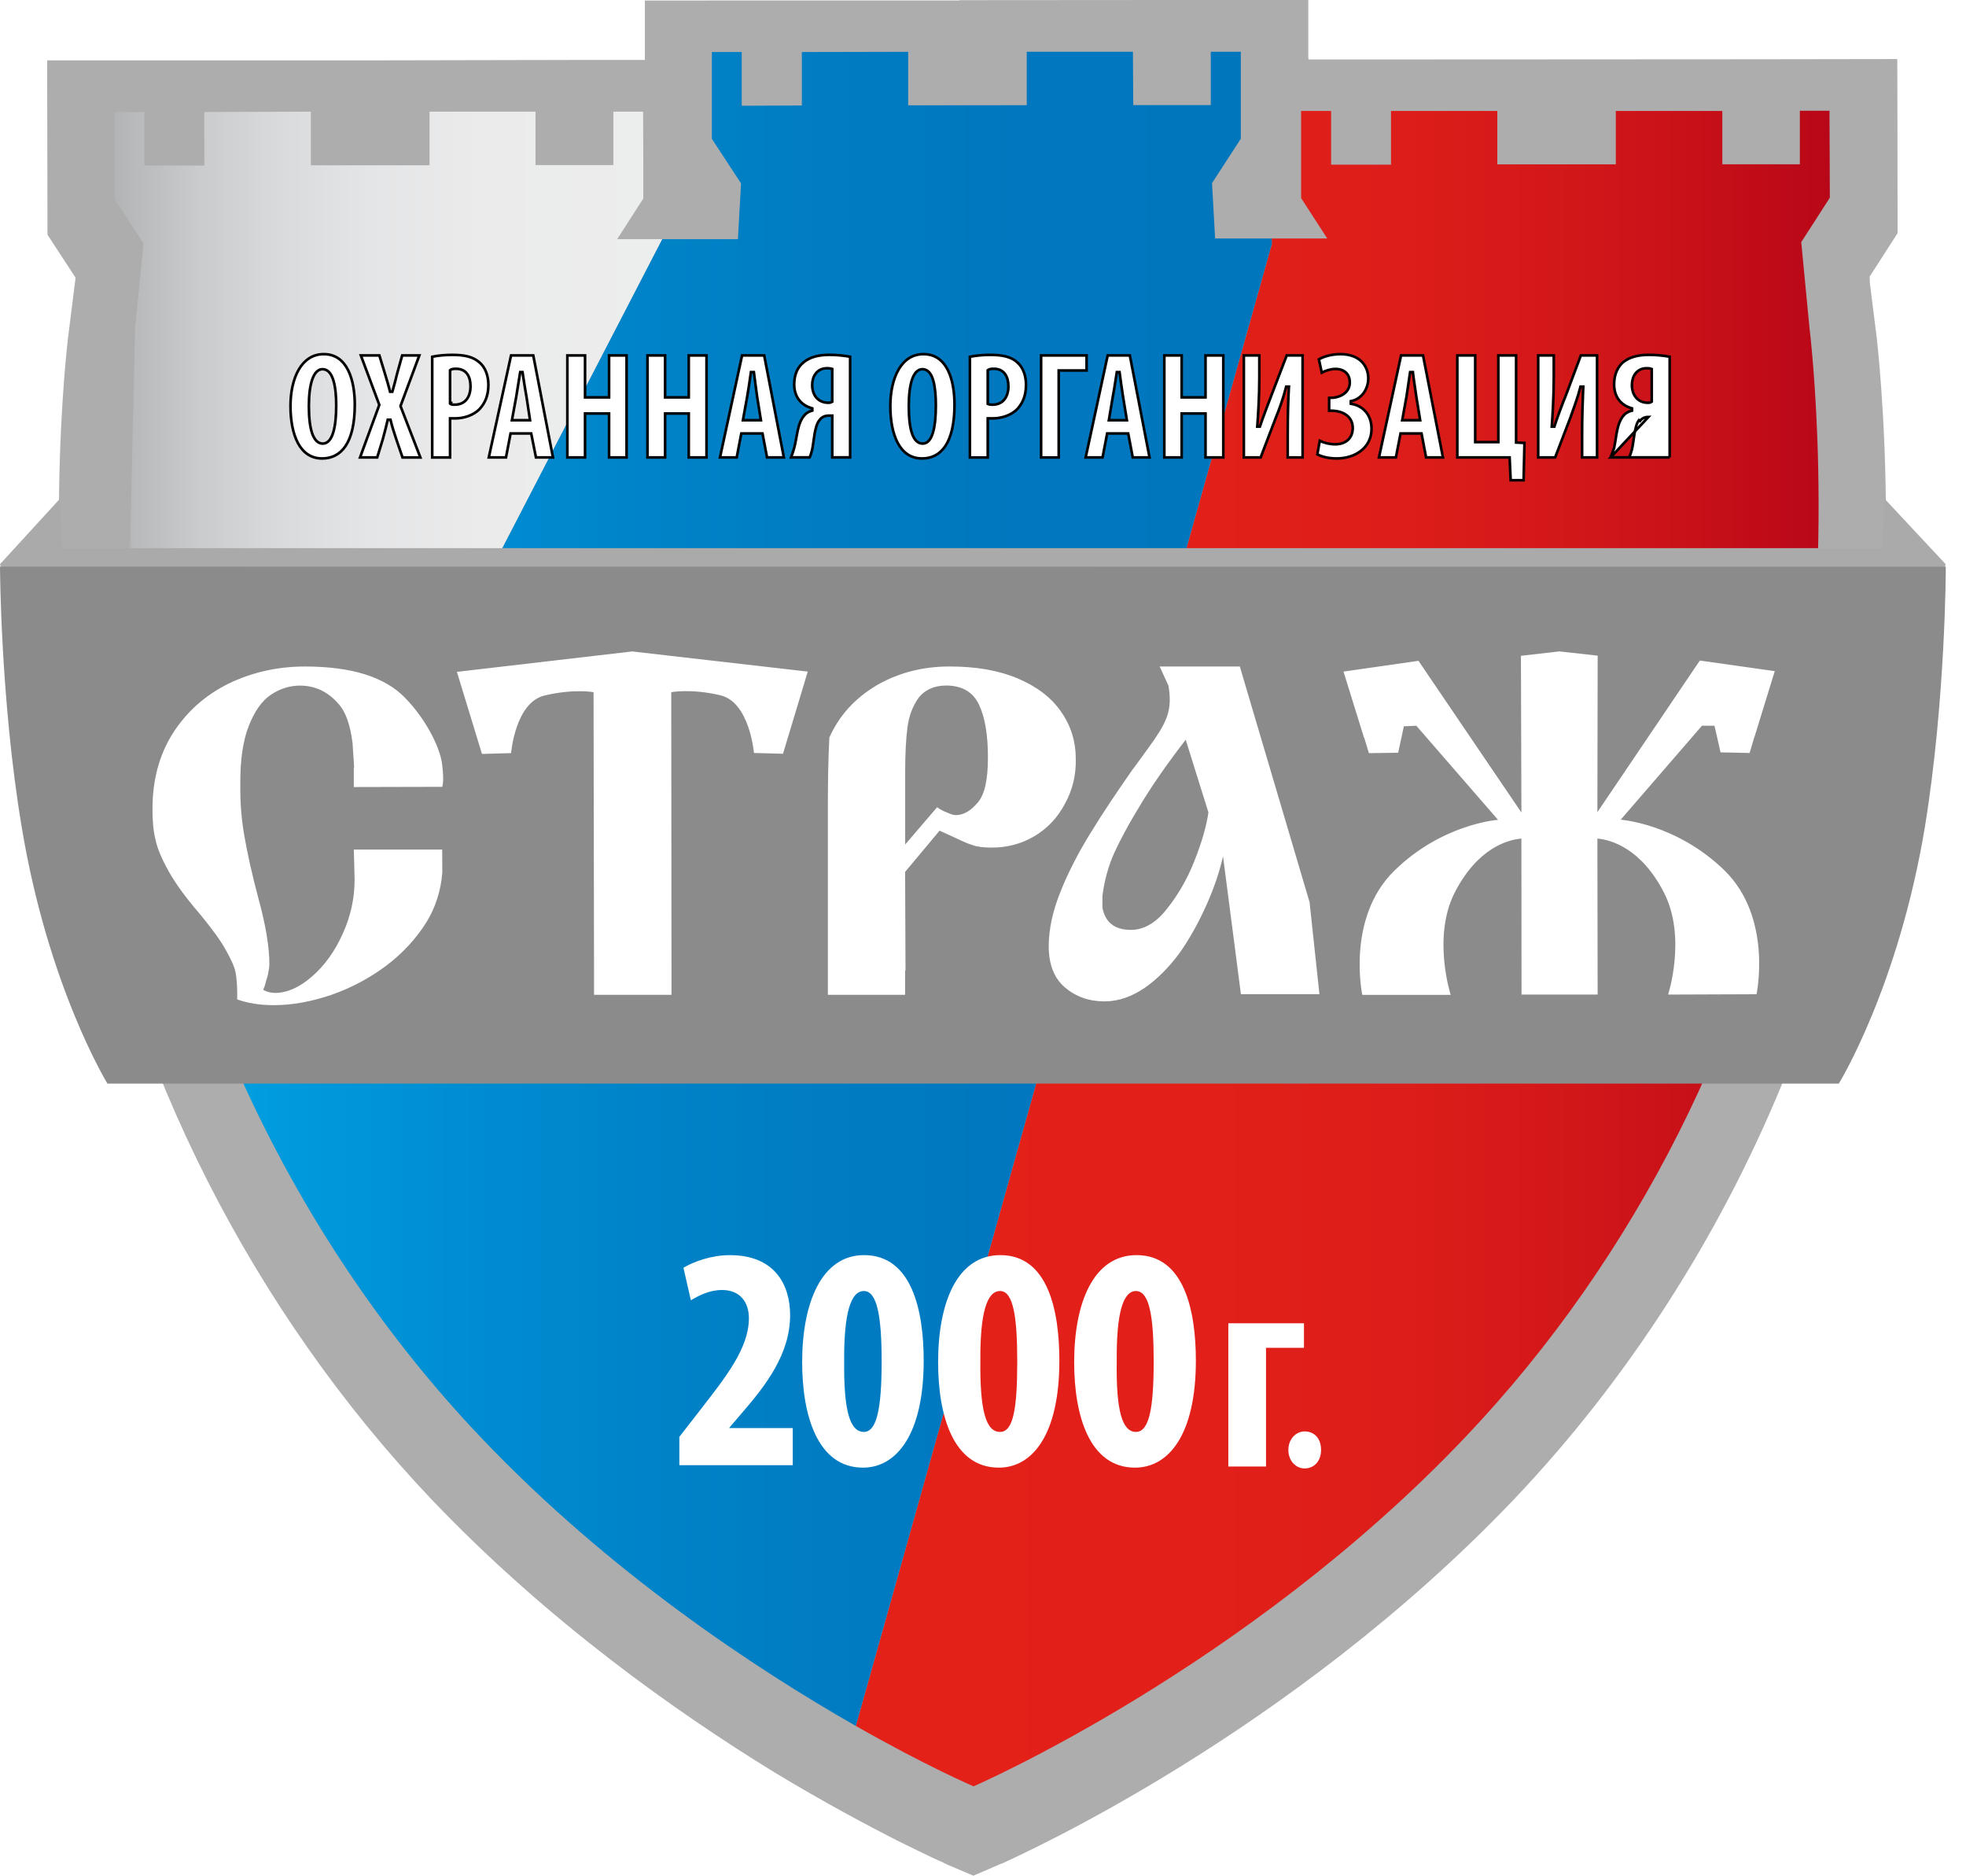 <?xml version="1.0" encoding="UTF-8"?> <svg xmlns="http://www.w3.org/2000/svg" width="65" height="62" viewBox="0 0 65 62" fill="none"><g clip-path="url(#clip0_1317_59)"><path d="M62.044 11.126L61.823 9.369L61.815 9.142L62.738 7.708L62.733 3.735L62.728 1.952L58.088 1.959L51.199 1.963L44.566 1.966H43.263L43.255 1.898V0H38.607L31.731 0.005V0.016H25.088L21.321 0.017V1.982H18.858L12.505 1.995H5.334H1.559L1.57 7.758L2.495 9.175V9.209L2.252 11.14C2.244 11.213 1.998 13.205 1.953 16.262C1.949 16.573 1.949 16.911 1.949 17.256C1.949 20.003 2.13 23.43 2.78 26.992C4.27 35.21 8.305 43.293 14.294 49.59C18.121 53.595 22.335 56.578 25.603 58.583C27.25 59.579 28.656 60.323 29.659 60.837C30.162 61.088 30.561 61.274 30.841 61.411C30.982 61.477 31.089 61.527 31.166 61.554C31.205 61.576 31.236 61.596 31.251 61.604L31.277 61.605L31.297 61.624L32.182 62L33.102 61.603H33.115C33.777 61.296 42.651 57.32 50.05 49.566C53.826 45.591 56.816 40.9 58.883 35.917C60.111 32.962 61.234 28.774 61.543 26.93C61.846 25.128 62.217 21.355 62.217 21.341V21.33V21.306C62.217 21.3 62.33 18.987 62.347 17.603C62.35 17.466 62.355 17.325 62.355 17.201C62.348 13.624 62.044 11.135 62.044 11.126Z" fill="#ADADAD"></path><g filter="url(#filter0_d_1317_59)"><path d="M59.553 8.524L60.498 7.058L60.494 5.942L60.487 4.182H59.507V5.952H56.944V4.188H53.422V5.953H49.504V4.188H45.99V5.963H44.009V4.188H43.018V7.068L43.882 8.404H40.175H42.045L42.05 8.584L28.295 57.57C30.626 58.9 32.187 59.567 32.187 59.567C32.187 59.567 41.177 55.676 48.434 48.037C54.118 42.064 57.948 34.331 59.343 26.552C60.757 18.776 59.826 11.369 59.826 11.369L59.553 8.524Z" fill="url(#paint0_linear_1317_59)"></path><path d="M42.044 8.404H40.174L40.072 6.574L41.024 5.106V3.994V2.232H40.031V3.994H37.468L37.457 2.232H33.946V3.998L30.026 4.002V2.233L26.511 2.241V4.008L24.523 4.016V2.241H23.536V5.109L24.5 6.583L24.397 8.426H21.89L7.768 35.709C9.735 40.212 12.488 44.452 15.914 48.05C20.168 52.519 24.999 55.69 28.294 57.571L42.05 8.583L42.044 8.404Z" fill="url(#paint1_linear_1317_59)"></path><path d="M4.465 11.41C4.465 11.41 4.376 15.292 4.26 20.357C4.362 22.305 4.578 24.435 4.97 26.594C5.519 29.677 6.476 32.745 7.761 35.717L21.892 8.427H20.405L21.269 7.083V5.978L21.263 4.211H20.278V5.978H17.705V4.212H14.2V5.985H10.278V4.212L6.752 4.223L6.757 5.993H4.773V4.222L3.785 4.225V7.097L4.745 8.565L4.465 11.41Z" fill="url(#paint2_linear_1317_59)"></path></g><path d="M62.319 16.498L62.221 18.118H2.057L1.973 16.495L0 18.649L5.406 34.816C5.52 35.092 5.622 35.373 5.752 35.682H58.516C58.516 35.682 58.777 34.996 58.843 34.825L64.331 18.652L62.319 16.498Z" fill="#AAAAAA"></path><path d="M64.331 18.733L0 18.729C0 18.718 0.013 23.128 0.715 27.322C1.591 32.628 3.553 35.818 3.553 35.818H60.795C60.795 35.818 62.765 32.628 63.643 27.322C64.329 23.105 64.335 18.725 64.331 18.733Z" fill="#8C8B8B"></path><path d="M40.991 22.03H38.341L38.63 22.661C38.664 22.836 38.674 22.99 38.674 23.123C38.674 23.374 38.629 23.599 38.532 23.809C38.444 24.03 38.249 24.34 37.952 24.744C37.648 25.159 37.488 25.391 37.448 25.431C36.918 26.193 36.448 26.89 36.049 27.545C35.646 28.197 35.312 28.846 35.052 29.499C34.795 30.146 34.673 30.737 34.673 31.275C34.673 31.88 34.851 32.336 35.211 32.639C35.567 32.945 36.006 33.1 36.516 33.1C36.98 33.1 37.412 32.945 37.842 32.656C38.269 32.358 38.651 31.974 39.01 31.486C39.342 31.013 39.633 30.481 39.889 29.913C40.141 29.346 40.324 28.804 40.436 28.306L41.027 32.862H43.623L43.297 29.821L40.991 22.03ZM39.488 28.46C39.248 29.076 38.93 29.609 38.569 30.057C38.206 30.515 37.809 30.737 37.39 30.737C36.847 30.737 36.54 30.485 36.449 30.003V29.604C36.516 29.101 36.642 28.631 36.843 28.184C37.048 27.744 37.305 27.258 37.62 26.746C38.059 26 38.59 25.243 39.202 24.452L39.954 26.857C39.883 27.317 39.734 27.849 39.488 28.46ZM11.697 28.08C11.697 28.08 11.724 28.922 11.724 29.076C11.724 29.692 11.594 30.289 11.328 30.871C11.063 31.46 10.729 31.916 10.319 32.274C9.904 32.639 9.502 32.814 9.105 32.821C8.943 32.821 8.811 32.78 8.708 32.724C8.708 32.698 8.719 32.67 8.732 32.639C8.753 32.613 8.753 32.567 8.776 32.508C8.782 32.473 8.804 32.416 8.825 32.336C8.851 32.252 8.871 32.172 8.879 32.098C8.895 32.021 8.906 31.951 8.906 31.874C8.906 31.294 8.782 30.562 8.539 29.679C8.324 28.872 8.178 28.197 8.083 27.653C7.986 27.108 7.937 26.535 7.945 25.938C7.937 25.12 8.037 24.465 8.228 23.987C8.419 23.507 8.66 23.157 8.965 22.959C9.253 22.765 9.582 22.662 9.916 22.662C10.415 22.662 10.838 22.862 11.183 23.256C11.437 23.531 11.58 23.972 11.655 24.552L11.697 25.172C11.697 25.243 11.702 25.296 11.709 25.37H11.697V26.015L14.62 26.008C14.62 26.008 14.691 25.862 14.62 25.282C14.555 24.694 14.064 23.759 13.408 23.082C12.732 22.374 11.623 22.031 10.083 22.031C9.17 22.031 8.324 22.225 7.555 22.598C6.776 22.984 6.169 23.529 5.711 24.244C5.261 24.96 5.041 25.79 5.041 26.747C5.041 27.111 5.065 27.444 5.138 27.741C5.196 28.031 5.348 28.392 5.576 28.799C5.802 29.202 6.148 29.681 6.606 30.209C6.992 30.681 7.284 31.071 7.455 31.384C7.628 31.684 7.745 31.938 7.787 32.133C7.823 32.327 7.843 32.56 7.843 32.825V33.035C8.179 33.158 8.586 33.225 9.055 33.225C9.674 33.225 10.302 33.105 10.955 32.885C11.602 32.658 12.212 32.337 12.758 31.929C13.306 31.517 13.754 31.033 14.099 30.483C14.404 29.987 14.576 29.428 14.623 28.855L14.62 28.082H11.697V28.08ZM15.106 22.208L15.935 24.921L16.898 24.894C16.898 24.894 17.03 23.226 18.002 22.99C18.981 22.757 19.624 22.88 19.624 22.88L19.64 32.077V32.883H22.201V32.077L22.193 22.88C22.193 22.88 22.844 22.753 23.818 22.982C24.789 23.214 24.927 24.889 24.927 24.889L25.888 24.915L26.706 22.199L20.901 21.533L15.106 22.208ZM35.211 26.564C35.459 26.116 35.582 25.613 35.567 25.071C35.567 24.513 35.408 23.989 35.082 23.527C34.763 23.058 34.275 22.691 33.646 22.424C33.017 22.159 32.27 22.03 31.393 22.03C30.511 22.03 29.706 22.237 28.987 22.651C28.268 23.08 27.748 23.647 27.42 24.378C27.381 25.119 27.371 25.887 27.371 26.691V32.247V32.883H29.925V32.08H29.938L29.925 28.82L31.064 27.457C31.141 27.494 31.255 27.544 31.428 27.622C31.746 27.771 31.976 27.883 32.146 27.931C32.294 27.989 32.513 28.016 32.782 28.016C33.311 28.019 33.783 27.887 34.211 27.633C34.643 27.373 34.973 27.016 35.211 26.564ZM32.318 26.537C32.095 26.801 31.857 26.943 31.596 26.943C31.533 26.943 31.441 26.918 31.329 26.864C31.201 26.819 31.086 26.757 30.983 26.682L29.927 27.915V25.494C29.927 24.914 29.953 24.427 30.002 24.045C30.053 23.654 30.18 23.332 30.376 23.057C30.581 22.806 30.875 22.66 31.28 22.66C31.814 22.66 32.173 22.876 32.372 23.302C32.571 23.72 32.663 24.309 32.663 25.033C32.663 25.77 32.558 26.271 32.318 26.537ZM53.583 27.095L56.271 23.987L56.685 23.99L56.885 24.869L57.846 24.889L58.002 24.362H58.006L58.677 22.184L56.2 21.834L52.813 26.845L52.822 21.672L51.556 21.532L50.285 21.677L50.301 26.857L46.898 21.843L44.419 22.199L45.09 24.362V24.379H45.102L45.26 24.895L46.226 24.881L46.415 24.006L46.828 23.99L49.528 27.099C49.528 27.099 47.682 27.224 46.092 28.788C44.503 30.353 45.04 32.884 45.04 32.884H47.963C47.963 32.884 47.348 30.987 48.091 29.512C48.849 28.03 49.844 27.758 50.3 27.718L50.305 32.875H52.821L52.813 27.718C53.257 27.758 54.26 28.03 55.018 29.512C55.768 30.988 55.151 32.875 55.151 32.875L58.074 32.864C58.074 32.864 58.613 30.343 57.022 28.778C55.426 27.22 53.583 27.095 53.583 27.095Z" fill="white"></path><path d="M22.461 48.432V47.493L23.142 46.618C24.019 45.49 24.76 44.552 24.76 43.572C24.76 43.034 24.46 42.64 23.873 42.64C23.445 42.64 23.102 42.828 22.841 42.979L22.596 41.904C22.927 41.709 23.505 41.488 24.13 41.488C25.634 41.488 26.123 42.489 26.123 43.47C26.123 44.758 25.316 45.797 24.523 46.713L24.116 47.187V47.203H26.21V48.431H22.461V48.432Z" fill="white"></path><path d="M30.539 44.977C30.539 47.424 29.633 48.512 28.532 48.512C27.035 48.512 26.521 46.796 26.521 45.028C26.521 43.062 27.164 41.487 28.567 41.487C30.159 41.487 30.539 43.341 30.539 44.977ZM27.91 45C27.894 46.611 28.093 47.331 28.562 47.331C28.985 47.331 29.149 46.568 29.149 45C29.149 43.526 29.003 42.674 28.562 42.674C28.126 42.674 27.899 43.408 27.91 45Z" fill="white"></path><path d="M35.025 44.977C35.025 47.424 34.134 48.512 33.023 48.512C31.517 48.512 31.016 46.796 31.016 45.028C31.016 43.062 31.641 41.487 33.074 41.487C34.658 41.487 35.025 43.341 35.025 44.977ZM32.413 45C32.398 46.611 32.592 47.331 33.064 47.331C33.501 47.331 33.632 46.568 33.632 45C33.632 43.526 33.502 42.674 33.064 42.674C32.626 42.674 32.4 43.408 32.413 45Z" fill="white"></path><path d="M39.538 44.977C39.538 47.424 38.636 48.512 37.525 48.512C36.022 48.512 35.514 46.796 35.514 45.028C35.514 43.062 36.151 41.487 37.577 41.487C39.161 41.487 39.538 43.341 39.538 44.977ZM36.922 45C36.898 46.611 37.096 47.331 37.556 47.331C37.99 47.331 38.143 46.568 38.143 45C38.143 43.526 38.005 42.674 37.556 42.674C37.129 42.674 36.907 43.408 36.922 45Z" fill="white"></path><path d="M43.112 43.741V44.551H41.857V48.475H40.611V43.74H43.112V43.741Z" fill="white"></path><path d="M43.13 48.538C42.846 48.538 42.596 48.29 42.596 47.926C42.596 47.562 42.855 47.314 43.13 47.314C43.44 47.314 43.677 47.529 43.677 47.926C43.677 48.29 43.457 48.538 43.13 48.538Z" fill="white"></path><g filter="url(#filter1_d_1317_59)"><path d="M11.47 13.028C11.47 13.672 11.353 14.118 11.161 14.401C10.97 14.682 10.703 14.807 10.39 14.807C10.018 14.807 9.759 14.612 9.59 14.298C9.421 13.981 9.344 13.545 9.344 13.074C9.344 12.607 9.437 12.176 9.621 11.863C9.805 11.552 10.078 11.359 10.444 11.359C10.838 11.359 11.093 11.574 11.251 11.892C11.411 12.211 11.47 12.632 11.47 13.028ZM9.952 13.08C9.952 13.477 9.991 13.781 10.064 13.988C10.138 14.192 10.252 14.316 10.411 14.316C10.498 14.316 10.569 14.276 10.627 14.209C10.683 14.143 10.727 14.05 10.76 13.939C10.827 13.716 10.856 13.405 10.856 13.052C10.856 12.749 10.831 12.456 10.766 12.237C10.733 12.127 10.69 12.033 10.631 11.966C10.572 11.897 10.496 11.856 10.403 11.856C10.246 11.856 10.134 11.992 10.063 12.197C9.99 12.406 9.952 12.707 9.952 13.08Z" fill="white" stroke="black" stroke-width="0.087"></path><path d="M12.211 14.773H11.644L12.275 13.051L12.28 13.036L12.275 13.021L11.671 11.402H12.283L12.469 12.01C12.483 12.057 12.497 12.104 12.511 12.151C12.552 12.288 12.592 12.424 12.628 12.568L12.636 12.601H12.67H12.678H12.711L12.72 12.57C12.784 12.351 12.823 12.194 12.87 12.001L13.037 11.402H13.604L12.987 13.059L12.981 13.075L12.987 13.09L13.638 14.774H13.048L12.839 14.162C12.839 14.162 12.839 14.162 12.839 14.162C12.774 13.966 12.71 13.772 12.658 13.559L12.65 13.526H12.616H12.593H12.559L12.551 13.56C12.517 13.715 12.477 13.864 12.439 14.009C12.425 14.063 12.41 14.118 12.396 14.171L12.211 14.773Z" fill="white" stroke="black" stroke-width="0.087"></path><path d="M14.62 13.526V14.774H14.03V11.445C14.21 11.407 14.449 11.383 14.69 11.383C15.091 11.383 15.38 11.441 15.599 11.639L15.599 11.639L15.6 11.639C15.793 11.808 15.887 12.084 15.887 12.371C15.887 12.735 15.773 12.98 15.601 13.167C15.397 13.387 15.065 13.482 14.792 13.482H14.792H14.791H14.791H14.791H14.791H14.79H14.79H14.79H14.79H14.789H14.789H14.789H14.789H14.788H14.788H14.788H14.787H14.787H14.787H14.787H14.786H14.786H14.786H14.786H14.785H14.785H14.785H14.784H14.784H14.784H14.784H14.783H14.783H14.783H14.783H14.782H14.782H14.782H14.781H14.781H14.781H14.781H14.78H14.78H14.78H14.78H14.779H14.779H14.779H14.778H14.778H14.778H14.778H14.777H14.777H14.777H14.777H14.776H14.776H14.776H14.775H14.775H14.775H14.775H14.774H14.774H14.774H14.774H14.773H14.773H14.773H14.773H14.772H14.772H14.772H14.771H14.771H14.771H14.771H14.77H14.77H14.77H14.77H14.769H14.769H14.769H14.768H14.768H14.768H14.768H14.767H14.767H14.767H14.767H14.766H14.766H14.766H14.765H14.765H14.765H14.765H14.764H14.764H14.764H14.764H14.763H14.763H14.763H14.762H14.762H14.762H14.762H14.761H14.761H14.761H14.761H14.76H14.76H14.76H14.759H14.759H14.759H14.759H14.758H14.758H14.758H14.758H14.757H14.757H14.757H14.756H14.756H14.756H14.756H14.755H14.755H14.755H14.755H14.754H14.754H14.754H14.754H14.753H14.753H14.753H14.752H14.752H14.752H14.752H14.751H14.751H14.751H14.751H14.75H14.75H14.75H14.749H14.749H14.749H14.749H14.748H14.748H14.748H14.748H14.747H14.747H14.747H14.746H14.746H14.746H14.746H14.745H14.745H14.745H14.745H14.744H14.744H14.744H14.743H14.743H14.743H14.743H14.742H14.742H14.742H14.742H14.741H14.741H14.741H14.741H14.74H14.74H14.74H14.739H14.739H14.739H14.739H14.738H14.738H14.738H14.738H14.737H14.737H14.737H14.737H14.736H14.736H14.736H14.736H14.735H14.735H14.735H14.735H14.734H14.734H14.734H14.733H14.733H14.733H14.733H14.732H14.732H14.732H14.732H14.731H14.731H14.731H14.73H14.73H14.73H14.73H14.729H14.729H14.729H14.729H14.728H14.728H14.728H14.728H14.727H14.727H14.727H14.727H14.726H14.726H14.726H14.726H14.725H14.725H14.725H14.725H14.724H14.724H14.724H14.723H14.723H14.723H14.723H14.722H14.722H14.722H14.722H14.721H14.721H14.721H14.721H14.72H14.72H14.72H14.72H14.719H14.719H14.719H14.719H14.718H14.718H14.718H14.717H14.717H14.717H14.717H14.716H14.716H14.716H14.716H14.716H14.715H14.715H14.715H14.714H14.714H14.714H14.714H14.713H14.713H14.713H14.713H14.712H14.712H14.712H14.712H14.711H14.711H14.711H14.711H14.71H14.71H14.71H14.71H14.709H14.709H14.709H14.709H14.708H14.708H14.708H14.708H14.707H14.707H14.707H14.707H14.706H14.706H14.706H14.706H14.705H14.705H14.705H14.705H14.704H14.704H14.704H14.704H14.703H14.703H14.703H14.703H14.702H14.702H14.702H14.702H14.701H14.701H14.701H14.701H14.7H14.7H14.7H14.7H14.7H14.699H14.699H14.699H14.698H14.698H14.698H14.698H14.698H14.697H14.697H14.697H14.697H14.696H14.696H14.696H14.696H14.695H14.695H14.695H14.695H14.694H14.694H14.694H14.694H14.694H14.693H14.693H14.693H14.693H14.692H14.692H14.692H14.692H14.691H14.691H14.691H14.691H14.69H14.69H14.69H14.69H14.69H14.689H14.689H14.689H14.689H14.688H14.688H14.688H14.688H14.687H14.687H14.687H14.687H14.687H14.686H14.686H14.686H14.686H14.685H14.685H14.685H14.685H14.684H14.684H14.684H14.684H14.684H14.683H14.683H14.683H14.683H14.682H14.682H14.682H14.682H14.681H14.681H14.681H14.681H14.681H14.68H14.68H14.68H14.68H14.68H14.679H14.679H14.679H14.679H14.678H14.678H14.678H14.678H14.678H14.677H14.677H14.677H14.677H14.676H14.676H14.676H14.676H14.675H14.675H14.675H14.675H14.675H14.675H14.674H14.674H14.674H14.674H14.673H14.673H14.673H14.673H14.672H14.672H14.672H14.672H14.672H14.671H14.671H14.671H14.671H14.671H14.67H14.67H14.67H14.67H14.67H14.669H14.669H14.669H14.669H14.669H14.668H14.668H14.668H14.668H14.668H14.667H14.667H14.667H14.667H14.666H14.666H14.666H14.666H14.666H14.665H14.665H14.665H14.665H14.665H14.665H14.664H14.664H14.664H14.664H14.664H14.62V13.526ZM14.652 12.973L14.642 13.011C14.662 13.022 14.684 13.026 14.705 13.028C14.725 13.03 14.747 13.03 14.771 13.03H14.772C14.95 13.03 15.083 12.964 15.171 12.852C15.257 12.741 15.296 12.588 15.296 12.422C15.296 12.272 15.267 12.128 15.192 12.02C15.115 11.91 14.994 11.843 14.821 11.843C14.791 11.843 14.757 11.843 14.726 11.847C14.697 11.851 14.663 11.86 14.637 11.879L14.62 11.892V11.914V12.973H14.652Z" fill="white" stroke="black" stroke-width="0.087"></path><path d="M16.657 13.98H16.621L16.614 14.015L16.469 14.773H15.9L16.636 11.402H17.371L18.022 14.773H17.46L17.309 14.015L17.302 13.98H17.266H16.657ZM17.214 13.543H17.264L17.257 13.493L17.148 12.773L17.148 12.773L17.147 12.771C17.119 12.618 17.084 12.399 17.054 12.203C17.042 12.126 17.031 12.054 17.021 11.989L17.015 11.953H16.978H16.975H16.939L16.933 11.989C16.913 12.099 16.892 12.239 16.871 12.375L16.868 12.392C16.846 12.535 16.825 12.673 16.807 12.771L16.807 12.772L16.675 13.491L16.665 13.543H16.717H17.214Z" fill="white" stroke="black" stroke-width="0.087"></path><path d="M19.083 13.364V14.773H18.498V11.402H19.083V12.745V12.788H19.126H19.834H19.877V12.745V11.402H20.456V14.773H19.877V13.364V13.321H19.834H19.126H19.083V13.364Z" fill="white" stroke="black" stroke-width="0.087"></path><path d="M21.73 13.364V14.773H21.147V11.402H21.73V12.745V12.788H21.774H22.468H22.512V12.745V11.402H23.099V14.773H22.512V13.364V13.321H22.468H21.774H21.73V13.364Z" fill="white" stroke="black" stroke-width="0.087"></path><path d="M24.285 13.98H24.25L24.243 14.015L24.097 14.773H23.544L24.274 11.402H25.006L25.656 14.773H25.1L24.956 14.015L24.949 13.98H24.913H24.285ZM24.846 13.543H24.897L24.889 13.492L24.773 12.773C24.76 12.669 24.742 12.536 24.723 12.4L24.721 12.387C24.702 12.247 24.683 12.105 24.669 11.991L24.664 11.953H24.626H24.605H24.567L24.562 11.99C24.531 12.219 24.478 12.574 24.442 12.772L24.312 13.491L24.303 13.543H24.355H24.846Z" fill="white" stroke="black" stroke-width="0.087"></path><path d="M26.508 14.772H25.893C25.899 14.754 25.906 14.736 25.913 14.718C25.942 14.638 25.974 14.549 25.996 14.463C26.022 14.372 26.041 14.273 26.059 14.174C26.062 14.156 26.065 14.139 26.068 14.122C26.083 14.039 26.098 13.956 26.116 13.874C26.161 13.677 26.223 13.498 26.344 13.371L26.344 13.371L26.346 13.369C26.393 13.312 26.478 13.258 26.564 13.234L26.596 13.225V13.193V13.183V13.151L26.565 13.141C26.39 13.089 26.249 12.995 26.151 12.864C26.054 12.734 25.998 12.565 25.998 12.358C25.998 12.008 26.125 11.776 26.307 11.631L26.307 11.631L26.308 11.63C26.511 11.455 26.814 11.382 27.156 11.382C27.393 11.382 27.641 11.406 27.847 11.445V14.772H27.256V13.435V13.391H27.212H27.144C27.013 13.391 26.905 13.439 26.833 13.542C26.789 13.593 26.757 13.663 26.732 13.741C26.706 13.821 26.687 13.911 26.671 14.003C26.656 14.089 26.644 14.177 26.633 14.259C26.632 14.265 26.631 14.27 26.631 14.275C26.619 14.361 26.608 14.439 26.595 14.502C26.591 14.518 26.587 14.534 26.583 14.55C26.562 14.627 26.542 14.703 26.508 14.772ZM27.255 11.882V11.849L27.223 11.84C27.18 11.828 27.138 11.825 27.085 11.825C26.914 11.825 26.789 11.894 26.708 12.001C26.628 12.105 26.593 12.242 26.593 12.377C26.593 12.551 26.643 12.698 26.736 12.803C26.83 12.908 26.965 12.966 27.127 12.966C27.127 12.966 27.128 12.966 27.129 12.966C27.146 12.966 27.162 12.966 27.178 12.963C27.196 12.96 27.212 12.953 27.231 12.943L27.255 12.931V12.904V11.882Z" fill="white" stroke="black" stroke-width="0.087"></path><path d="M31.298 13.028C31.298 13.672 31.183 14.118 30.992 14.401C30.803 14.682 30.538 14.807 30.224 14.807C29.852 14.807 29.592 14.612 29.423 14.298C29.253 13.981 29.176 13.545 29.176 13.074C29.176 12.607 29.268 12.176 29.452 11.863C29.634 11.552 29.906 11.359 30.272 11.359C30.669 11.359 30.923 11.575 31.081 11.892C31.24 12.211 31.298 12.632 31.298 13.028ZM29.787 13.08C29.787 13.477 29.823 13.781 29.895 13.987C29.967 14.193 30.082 14.316 30.246 14.316C30.332 14.316 30.403 14.276 30.46 14.209C30.515 14.143 30.557 14.05 30.589 13.938C30.654 13.715 30.681 13.405 30.681 13.052C30.681 12.749 30.659 12.456 30.597 12.237C30.566 12.128 30.524 12.034 30.466 11.966C30.407 11.897 30.332 11.856 30.24 11.856C30.077 11.856 29.965 11.991 29.895 12.197C29.823 12.406 29.787 12.707 29.787 13.08Z" fill="white" stroke="black" stroke-width="0.087"></path><path d="M32.397 13.526V14.774H31.807V11.446C32.002 11.407 32.23 11.383 32.472 11.383C32.874 11.383 33.172 11.441 33.383 11.638L33.383 11.638L33.383 11.639C33.572 11.808 33.662 12.084 33.662 12.371C33.662 12.735 33.549 12.98 33.38 13.167C33.177 13.387 32.834 13.482 32.572 13.482H32.572H32.571H32.571H32.571H32.571H32.57H32.57H32.57H32.57H32.569H32.569H32.569H32.569H32.568H32.568H32.568H32.568H32.567H32.567H32.567H32.567H32.566H32.566H32.566H32.566H32.565H32.565H32.565H32.565H32.564H32.564H32.564H32.564H32.563H32.563H32.563H32.563H32.562H32.562H32.562H32.562H32.561H32.561H32.561H32.56H32.56H32.56H32.56H32.559H32.559H32.559H32.559H32.559H32.558H32.558H32.558H32.557H32.557H32.557H32.557H32.556H32.556H32.556H32.556H32.555H32.555H32.555H32.555H32.554H32.554H32.554H32.553H32.553H32.553H32.553H32.553H32.552H32.552H32.552H32.551H32.551H32.551H32.551H32.55H32.55H32.55H32.55H32.549H32.549H32.549H32.549H32.548H32.548H32.548H32.547H32.547H32.547H32.547H32.546H32.546H32.546H32.546H32.545H32.545H32.545H32.545H32.544H32.544H32.544H32.544H32.543H32.543H32.543H32.542H32.542H32.542H32.542H32.541H32.541H32.541H32.541H32.54H32.54H32.54H32.54H32.539H32.539H32.539H32.538H32.538H32.538H32.538H32.537H32.537H32.537H32.537H32.536H32.536H32.536H32.536H32.535H32.535H32.535H32.535H32.534H32.534H32.534H32.533H32.533H32.533H32.533H32.532H32.532H32.532H32.532H32.531H32.531H32.531H32.531H32.53H32.53H32.53H32.529H32.529H32.529H32.529H32.528H32.528H32.528H32.528H32.527H32.527H32.527H32.526H32.526H32.526H32.526H32.525H32.525H32.525H32.525H32.524H32.524H32.524H32.523H32.523H32.523H32.523H32.522H32.522H32.522H32.522H32.521H32.521H32.521H32.52H32.52H32.52H32.52H32.52H32.519H32.519H32.519H32.518H32.518H32.518H32.518H32.517H32.517H32.517H32.517H32.516H32.516H32.516H32.515H32.515H32.515H32.515H32.514H32.514H32.514H32.514H32.513H32.513H32.513H32.513H32.512H32.512H32.512H32.511H32.511H32.511H32.511H32.51H32.51H32.51H32.51H32.509H32.509H32.509H32.508H32.508H32.508H32.508H32.507H32.507H32.507H32.507H32.506H32.506H32.506H32.505H32.505H32.505H32.505H32.504H32.504H32.504H32.504H32.503H32.503H32.503H32.503H32.502H32.502H32.502H32.502H32.501H32.501H32.501H32.5H32.5H32.5H32.5H32.499H32.499H32.499H32.499H32.498H32.498H32.498H32.498H32.497H32.497H32.497H32.496H32.496H32.496H32.496H32.495H32.495H32.495H32.495H32.494H32.494H32.494H32.493H32.493H32.493H32.493H32.492H32.492H32.492H32.492H32.491H32.491H32.491H32.491H32.49H32.49H32.49H32.49H32.489H32.489H32.489H32.489H32.488H32.488H32.488H32.487H32.487H32.487H32.487H32.486H32.486H32.486H32.486H32.485H32.485H32.485H32.485H32.484H32.484H32.484H32.484H32.483H32.483H32.483H32.483H32.482H32.482H32.482H32.481H32.481H32.481H32.481H32.48H32.48H32.48H32.48H32.48H32.479H32.479H32.479H32.478H32.478H32.478H32.478H32.477H32.477H32.477H32.477H32.476H32.476H32.476H32.476H32.475H32.475H32.475H32.475H32.474H32.474H32.474H32.474H32.473H32.473H32.473H32.473H32.472H32.472H32.472H32.472H32.471H32.471H32.471H32.471H32.47H32.47H32.47H32.47H32.469H32.469H32.469H32.469H32.468H32.468H32.468H32.468H32.467H32.467H32.467H32.467H32.466H32.466H32.466H32.466H32.465H32.465H32.465H32.465H32.464H32.464H32.464H32.464H32.463H32.463H32.463H32.463H32.462H32.462H32.462H32.462H32.461H32.461H32.461H32.461H32.461H32.46H32.46H32.46H32.459H32.459H32.459H32.459H32.459H32.458H32.458H32.458H32.458H32.457H32.457H32.457H32.457H32.456H32.456H32.456H32.456H32.455H32.455H32.455H32.455H32.455H32.454H32.454H32.454H32.454H32.453H32.453H32.453H32.453H32.452H32.452H32.452H32.452H32.452H32.451H32.451H32.451H32.45H32.45H32.45H32.45H32.45H32.449H32.449H32.449H32.449H32.449H32.448H32.448H32.448H32.447H32.447H32.447H32.447H32.447H32.446H32.446H32.446H32.446H32.446H32.445H32.445H32.445H32.445H32.444H32.444H32.444H32.444H32.444H32.443H32.443H32.443H32.443H32.442H32.442H32.442H32.442H32.441H32.441H32.441H32.441H32.397V13.526ZM32.397 12.973V13.001L32.423 13.013C32.463 13.03 32.511 13.03 32.55 13.03C32.551 13.03 32.553 13.03 32.555 13.03C32.73 13.03 32.864 12.964 32.952 12.852C33.04 12.741 33.08 12.589 33.08 12.422C33.08 12.271 33.048 12.127 32.972 12.02C32.894 11.91 32.772 11.843 32.604 11.843C32.571 11.843 32.537 11.843 32.506 11.847C32.475 11.852 32.443 11.86 32.417 11.878L32.397 11.891V11.914V12.973Z" fill="white" stroke="black" stroke-width="0.087"></path><path d="M34.743 11.943V14.774H34.161V11.402H35.665V11.899H34.786H34.743V11.943Z" fill="white" stroke="black" stroke-width="0.087"></path><path d="M36.38 13.98H36.345L36.338 14.015L36.193 14.773H35.634L36.362 11.402H37.095L37.746 14.773H37.191L37.047 14.015L37.04 13.98H37.004H36.38ZM36.946 13.543H36.997L36.989 13.492L36.871 12.772C36.871 12.772 36.871 12.772 36.871 12.772C36.837 12.559 36.79 12.219 36.759 11.99L36.754 11.953H36.716H36.702H36.665L36.659 11.989C36.649 12.05 36.639 12.119 36.627 12.192C36.596 12.395 36.561 12.625 36.531 12.771L36.531 12.771L36.53 12.772L36.41 13.492L36.401 13.543H36.453H36.946Z" fill="white" stroke="black" stroke-width="0.087"></path><path d="M38.809 13.364V14.773H38.235V11.402H38.809V12.745V12.788H38.853H39.554H39.597V12.745V11.402H40.185V14.773H39.597V13.364V13.321H39.554H38.853H38.809V13.364Z" fill="white" stroke="black" stroke-width="0.087"></path><path d="M41.42 14.773H40.864V11.402H41.376V12.133C41.376 12.76 41.337 13.342 41.311 13.71L41.308 13.756H41.354H41.363H41.394L41.404 13.726C41.505 13.425 41.678 12.973 41.778 12.713L42.281 11.402H42.807V14.773H42.314V14.041C42.314 13.342 42.332 12.828 42.352 12.479L42.355 12.433H42.309H42.297H42.263L42.255 12.466C42.178 12.783 42.032 13.196 41.914 13.478L41.914 13.478L41.914 13.479L41.42 14.773Z" fill="white" stroke="black" stroke-width="0.087"></path><path d="M43.294 14.672L43.374 14.223C43.518 14.294 43.702 14.339 43.882 14.339C44.066 14.339 44.212 14.285 44.313 14.189C44.414 14.092 44.464 13.957 44.464 13.802C44.464 13.601 44.377 13.455 44.24 13.361C44.106 13.268 43.928 13.228 43.744 13.228H43.684V12.805H43.713C43.873 12.805 44.034 12.766 44.158 12.683C44.282 12.598 44.367 12.469 44.367 12.293C44.367 12.165 44.327 12.053 44.244 11.972C44.161 11.891 44.041 11.848 43.889 11.848C43.745 11.848 43.571 11.902 43.44 11.97L43.345 11.53C43.491 11.443 43.76 11.359 44.06 11.359C44.375 11.359 44.604 11.455 44.753 11.601C44.903 11.748 44.978 11.948 44.978 12.163C44.978 12.507 44.764 12.831 44.435 12.905L44.401 12.913V12.948V12.963V12.999L44.436 13.005C44.625 13.04 44.787 13.131 44.902 13.27C45.016 13.408 45.086 13.595 45.086 13.827C45.086 14.143 44.949 14.387 44.739 14.552C44.527 14.719 44.239 14.807 43.938 14.807C43.669 14.807 43.448 14.751 43.294 14.672Z" fill="white" stroke="black" stroke-width="0.087"></path><path d="M46.081 13.98H46.045L46.039 14.015L45.891 14.773H45.331L46.062 11.402H46.789L47.447 14.773H46.889L46.745 14.015L46.738 13.98H46.702H46.081ZM46.642 13.543H46.693L46.685 13.492L46.568 12.773C46.556 12.681 46.539 12.569 46.521 12.452C46.497 12.292 46.472 12.124 46.457 11.991L46.453 11.953H46.414H46.399H46.362L46.356 11.989C46.339 12.096 46.32 12.227 46.302 12.358C46.28 12.512 46.258 12.664 46.24 12.772C46.24 12.772 46.24 12.772 46.24 12.772L46.11 13.491L46.1 13.543H46.153H46.642Z" fill="white" stroke="black" stroke-width="0.087"></path><path d="M49.61 14.773H47.922V11.402H48.514V14.223V14.267H48.558H49.234H49.278V14.223V11.402H49.866V14.24V14.281L49.907 14.283L50.142 14.294L50.114 15.527H49.686L49.653 14.814L49.651 14.773H49.61Z" fill="white" stroke="black" stroke-width="0.087"></path><path d="M51.156 14.773H50.596V11.402H51.111V12.133C51.111 12.761 51.073 13.343 51.048 13.71L51.045 13.756H51.092H51.098H51.13L51.139 13.726C51.236 13.425 51.407 12.973 51.513 12.713L51.513 12.713L51.514 12.712L52.005 11.402H52.542V14.773H52.047V14.041C52.047 13.435 52.065 12.968 52.078 12.627C52.081 12.574 52.082 12.525 52.084 12.478L52.086 12.433H52.041H52.028H51.994L51.986 12.466C51.907 12.782 51.756 13.194 51.653 13.478L51.652 13.48L51.156 14.773Z" fill="white" stroke="black" stroke-width="0.087"></path><path d="M52.991 14.772H53.604C53.642 14.685 53.673 14.589 53.697 14.501C53.716 14.422 53.73 14.321 53.746 14.211C53.755 14.144 53.765 14.074 53.777 14.003C53.792 13.912 53.81 13.821 53.834 13.742C53.856 13.664 53.886 13.593 53.926 13.542C53.926 13.542 53.927 13.542 53.927 13.541L53.961 13.568C54.027 13.478 54.124 13.435 54.241 13.435L52.991 14.772ZM52.991 14.772C52.996 14.758 53.002 14.744 53.007 14.729C53.039 14.646 53.074 14.555 53.103 14.465L53.104 14.465L53.105 14.461C53.125 14.37 53.141 14.272 53.156 14.173L53.157 14.166C53.172 14.069 53.187 13.97 53.208 13.874C53.25 13.677 53.313 13.498 53.434 13.371L53.434 13.371L53.435 13.369C53.485 13.312 53.578 13.259 53.666 13.234L53.698 13.226V13.193V13.183V13.151L53.667 13.142C53.494 13.089 53.354 12.995 53.258 12.864C53.161 12.734 53.106 12.565 53.106 12.358C53.106 12.009 53.236 11.776 53.398 11.63C53.614 11.454 53.904 11.382 54.255 11.382C54.495 11.382 54.739 11.406 54.943 11.445V14.772M52.991 14.772H54.943M54.943 14.772H54.35H54.943ZM54.35 11.882V11.851L54.322 11.841C54.285 11.827 54.235 11.825 54.182 11.825C54.014 11.825 53.89 11.895 53.81 12.001C53.73 12.105 53.695 12.242 53.695 12.377C53.695 12.551 53.745 12.698 53.837 12.803C53.93 12.908 54.063 12.966 54.222 12.966L54.224 12.966C54.242 12.966 54.259 12.966 54.276 12.963C54.295 12.96 54.312 12.953 54.33 12.941L54.35 12.928V12.904V11.882Z" fill="white" stroke="black" stroke-width="0.087"></path></g></g><defs><filter id="filter0_d_1317_59" x="1.389" y="-0.685" width="61.505" height="62.127" filterUnits="userSpaceOnUse" color-interpolation-filters="sRGB"><feFlood flood-opacity="0" result="BackgroundImageFix"></feFlood><feColorMatrix in="SourceAlpha" type="matrix" values="0 0 0 0 0 0 0 0 0 0 0 0 0 0 0 0 0 0 127 0" result="hardAlpha"></feColorMatrix><feOffset dy="-0.521"></feOffset><feGaussianBlur stdDeviation="1.198"></feGaussianBlur><feComposite in2="hardAlpha" operator="out"></feComposite><feColorMatrix type="matrix" values="0 0 0 0 0 0 0 0 0 0 0 0 0 0 0 0 0 0 0.25 0"></feColorMatrix><feBlend mode="normal" in2="BackgroundImageFix" result="effect1_dropShadow_1317_59"></feBlend><feBlend mode="normal" in="SourceGraphic" in2="effect1_dropShadow_1317_59" result="shape"></feBlend></filter><filter id="filter1_d_1317_59" x="6.844" y="8.946" width="51.12" height="9.69" filterUnits="userSpaceOnUse" color-interpolation-filters="sRGB"><feFlood flood-opacity="0" result="BackgroundImageFix"></feFlood><feColorMatrix in="SourceAlpha" type="matrix" values="0 0 0 0 0 0 0 0 0 0 0 0 0 0 0 0 0 0 127 0" result="hardAlpha"></feColorMatrix><feOffset dx="0.26" dy="0.347"></feOffset><feGaussianBlur stdDeviation="1.359"></feGaussianBlur><feComposite in2="hardAlpha" operator="out"></feComposite><feColorMatrix type="matrix" values="0 0 0 0 0.205 0 0 0 0 0.205 0 0 0 0 0.205 0 0 0 0.38 0"></feColorMatrix><feBlend mode="normal" in2="BackgroundImageFix" result="effect1_dropShadow_1317_59"></feBlend><feBlend mode="normal" in="SourceGraphic" in2="effect1_dropShadow_1317_59" result="shape"></feBlend></filter><linearGradient id="paint0_linear_1317_59" x1="28.295" y1="31.875" x2="60.498" y2="31.875" gradientUnits="userSpaceOnUse"><stop stop-color="#E32119"></stop><stop offset="0.354" stop-color="#E22019"></stop><stop offset="0.566" stop-color="#DC1D19"></stop><stop offset="0.742" stop-color="#D21719"></stop><stop offset="0.896" stop-color="#C40E18"></stop><stop offset="1" stop-color="#B80718"></stop></linearGradient><linearGradient id="paint1_linear_1317_59" x1="7.767" y1="29.901" x2="42.05" y2="29.901" gradientUnits="userSpaceOnUse"><stop stop-color="#009EE0"></stop><stop offset="0.076" stop-color="#0098DB"></stop><stop offset="0.233" stop-color="#008CD1"></stop><stop offset="0.397" stop-color="#0083C8"></stop><stop offset="0.572" stop-color="#007CC2"></stop><stop offset="0.762" stop-color="#0077BE"></stop><stop offset="1" stop-color="#0076BD"></stop></linearGradient><linearGradient id="paint2_linear_1317_59" x1="3.785" y1="19.965" x2="21.892" y2="19.965" gradientUnits="userSpaceOnUse"><stop stop-color="#B1B3B4"></stop><stop offset="0.022" stop-color="#B5B7B8"></stop><stop offset="0.154" stop-color="#CACBCC"></stop><stop offset="0.3" stop-color="#D9DADB"></stop><stop offset="0.466" stop-color="#E4E5E6"></stop><stop offset="0.666" stop-color="#EBEBEC"></stop><stop offset="1" stop-color="#ECEDED"></stop></linearGradient><clipPath id="clip0_1317_59"><rect width="64.331" height="62" fill="white"></rect></clipPath></defs></svg> 